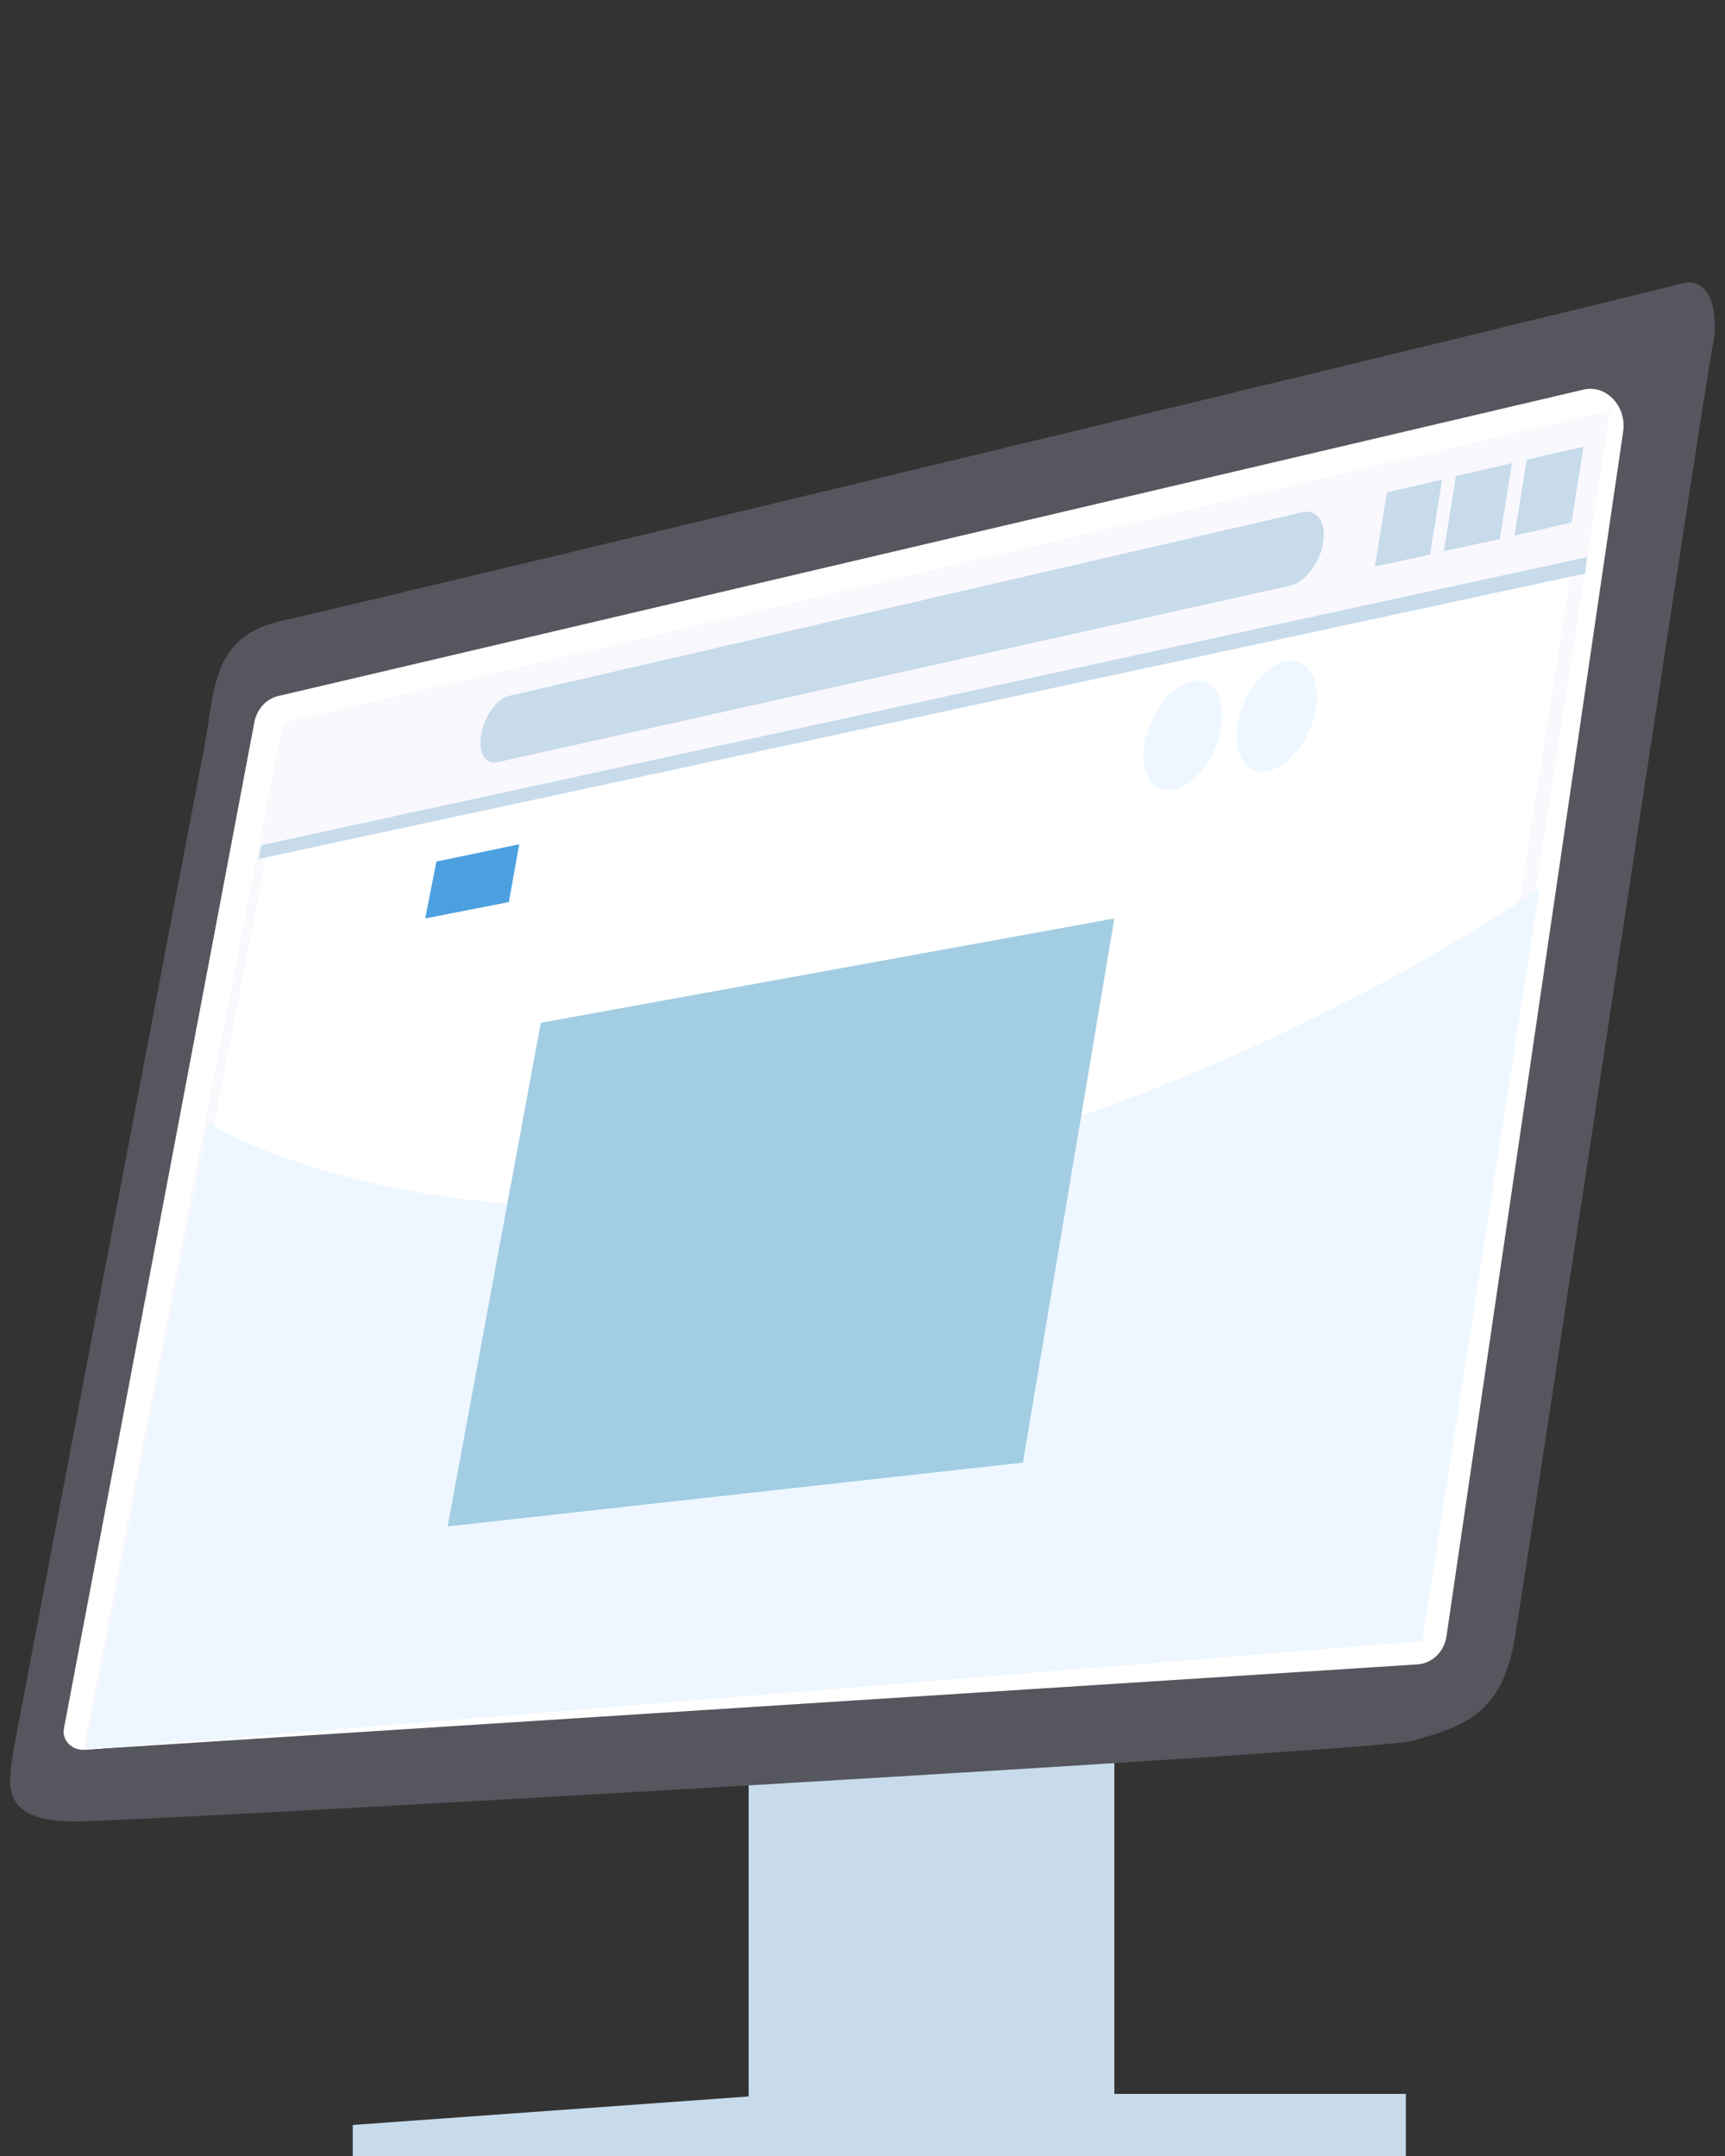 <?xml version="1.0" encoding="utf-8"?>
<!-- Generator: Adobe Illustrator 24.0.1, SVG Export Plug-In . SVG Version: 6.00 Build 0)  -->
<svg version="1.1" id="Layer_1" xmlns="http://www.w3.org/2000/svg" xmlns:xlink="http://www.w3.org/1999/xlink" x="0px" y="0px"
	 viewBox="0 0 200 250" style="enable-background:new 0 0 200 250;" xml:space="preserve">
<rect x="0" y="0" width="200" height="250" fill="#333333" stroke="none"/>
<style type="text/css">
	.st0{fill:#C7DBEB;}
	.st1{fill:#55565E;}
	.st2{fill:#FFFFFF;}
	.st3{fill:#F9F8FD;}
	.st4{fill:#EEF7FF;}
	.st5{fill:#4DA0DF;}
	.st6{fill:#A3CDE2;}
</style>
<g>
	<polygon class="st0" points="86.8,174.3 86.8,248.4 129.2,248.4 129.2,170.7 	"/>
	<polygon class="st0" points="40.9,246.4 90.9,242.8 163,242.8 163,250 136.3,250 40.9,250 	"/>
	<path class="st1" d="M8.7,211.2c8.5,0,150.9-8.2,154.9-9.3c6-1.7,10.5-3,12-11.8c2.2-13.2,22.2-146.9,23-150.1
		c0.7-3.3-0.1-8.2-3.8-7.1C191.1,34,40.9,70.2,32.6,72c-8.3,1.8-7.7,8.5-9,15.1c-1.3,6.6-21,110.4-21.9,115.1
		C0.9,206.9-0.2,211.2,8.7,211.2z"/>
	<path class="st2" d="M29.5,83.7L7.4,200.5c-0.2,1.3,0.9,2.4,2.2,2.4l154.7-9.9c1.7-0.1,3.1-1.4,3.4-3.2L188.2,50
		c0.4-2.9-2-5.5-4.7-4.8L32.3,80.7C30.9,81,29.8,82.2,29.5,83.7z"/>
	<g>
		<polygon class="st3" points="164.5,190.3 9.6,202.9 32.8,83.8 186.7,47.6 		"/>
		<polygon class="st2" points="162.8,190.4 10.8,202.8 31,98.6 182.2,65.9 		"/>
		<polygon class="st0" points="183.8,66.5 30,99.6 30.3,98 184,64.6 		"/>
		<path class="st0" d="M149.6,67.9L57.6,88.4c-1.4,0.3-2.2-1.2-1.8-3.3v0c0.4-2.1,1.8-4.1,3.2-4.4l92-21.3c1.7-0.4,2.8,1.2,2.4,3.6
			v0C153,65.3,151.3,67.5,149.6,67.9z"/>
		<polygon class="st0" points="165.8,64.3 159.4,65.7 160.8,57.1 167.2,55.6 		"/>
		<polygon class="st0" points="173.9,62.5 167.4,63.9 168.8,55.2 175.3,53.7 		"/>
		<polygon class="st0" points="182.2,60.6 175.6,62.1 177,53.3 183.6,51.8 		"/>
		<path class="st4" d="M90.5,138.2c-43.5,6.6-66.4-8-66.4-8L9.9,202.9l70.1-5.7l84.9-6.9l13.6-87.3
			C178.5,103,139.2,130.8,90.5,138.2z"/>
		<g>
			<polygon class="st5" points="59,104.6 49.3,106.5 50.6,99.9 60.2,97.9 			"/>
			<g>
				<path class="st4" d="M138.2,79L138.2,79c2.5-0.5,4,1.9,3.4,5.4v0c-0.6,3.5-3.1,6.7-5.5,7.2l0,0c-2.5,0.5-4-1.9-3.4-5.4v0
					C133.3,82.8,135.7,79.5,138.2,79z"/>
				<path class="st4" d="M149,76.7L149,76.7c2.5-0.5,4.1,1.9,3.6,5.4v0c-0.6,3.5-3.1,6.8-5.6,7.3h0c-2.5,0.5-4.1-1.9-3.5-5.4v0
					C144,80.5,146.5,77.3,149,76.7z"/>
			</g>
		</g>
		<polygon class="st6" points="118.6,169.6 51.9,177 62.7,118.6 129.2,106.5 		"/>
	</g>
</g>
</svg>
